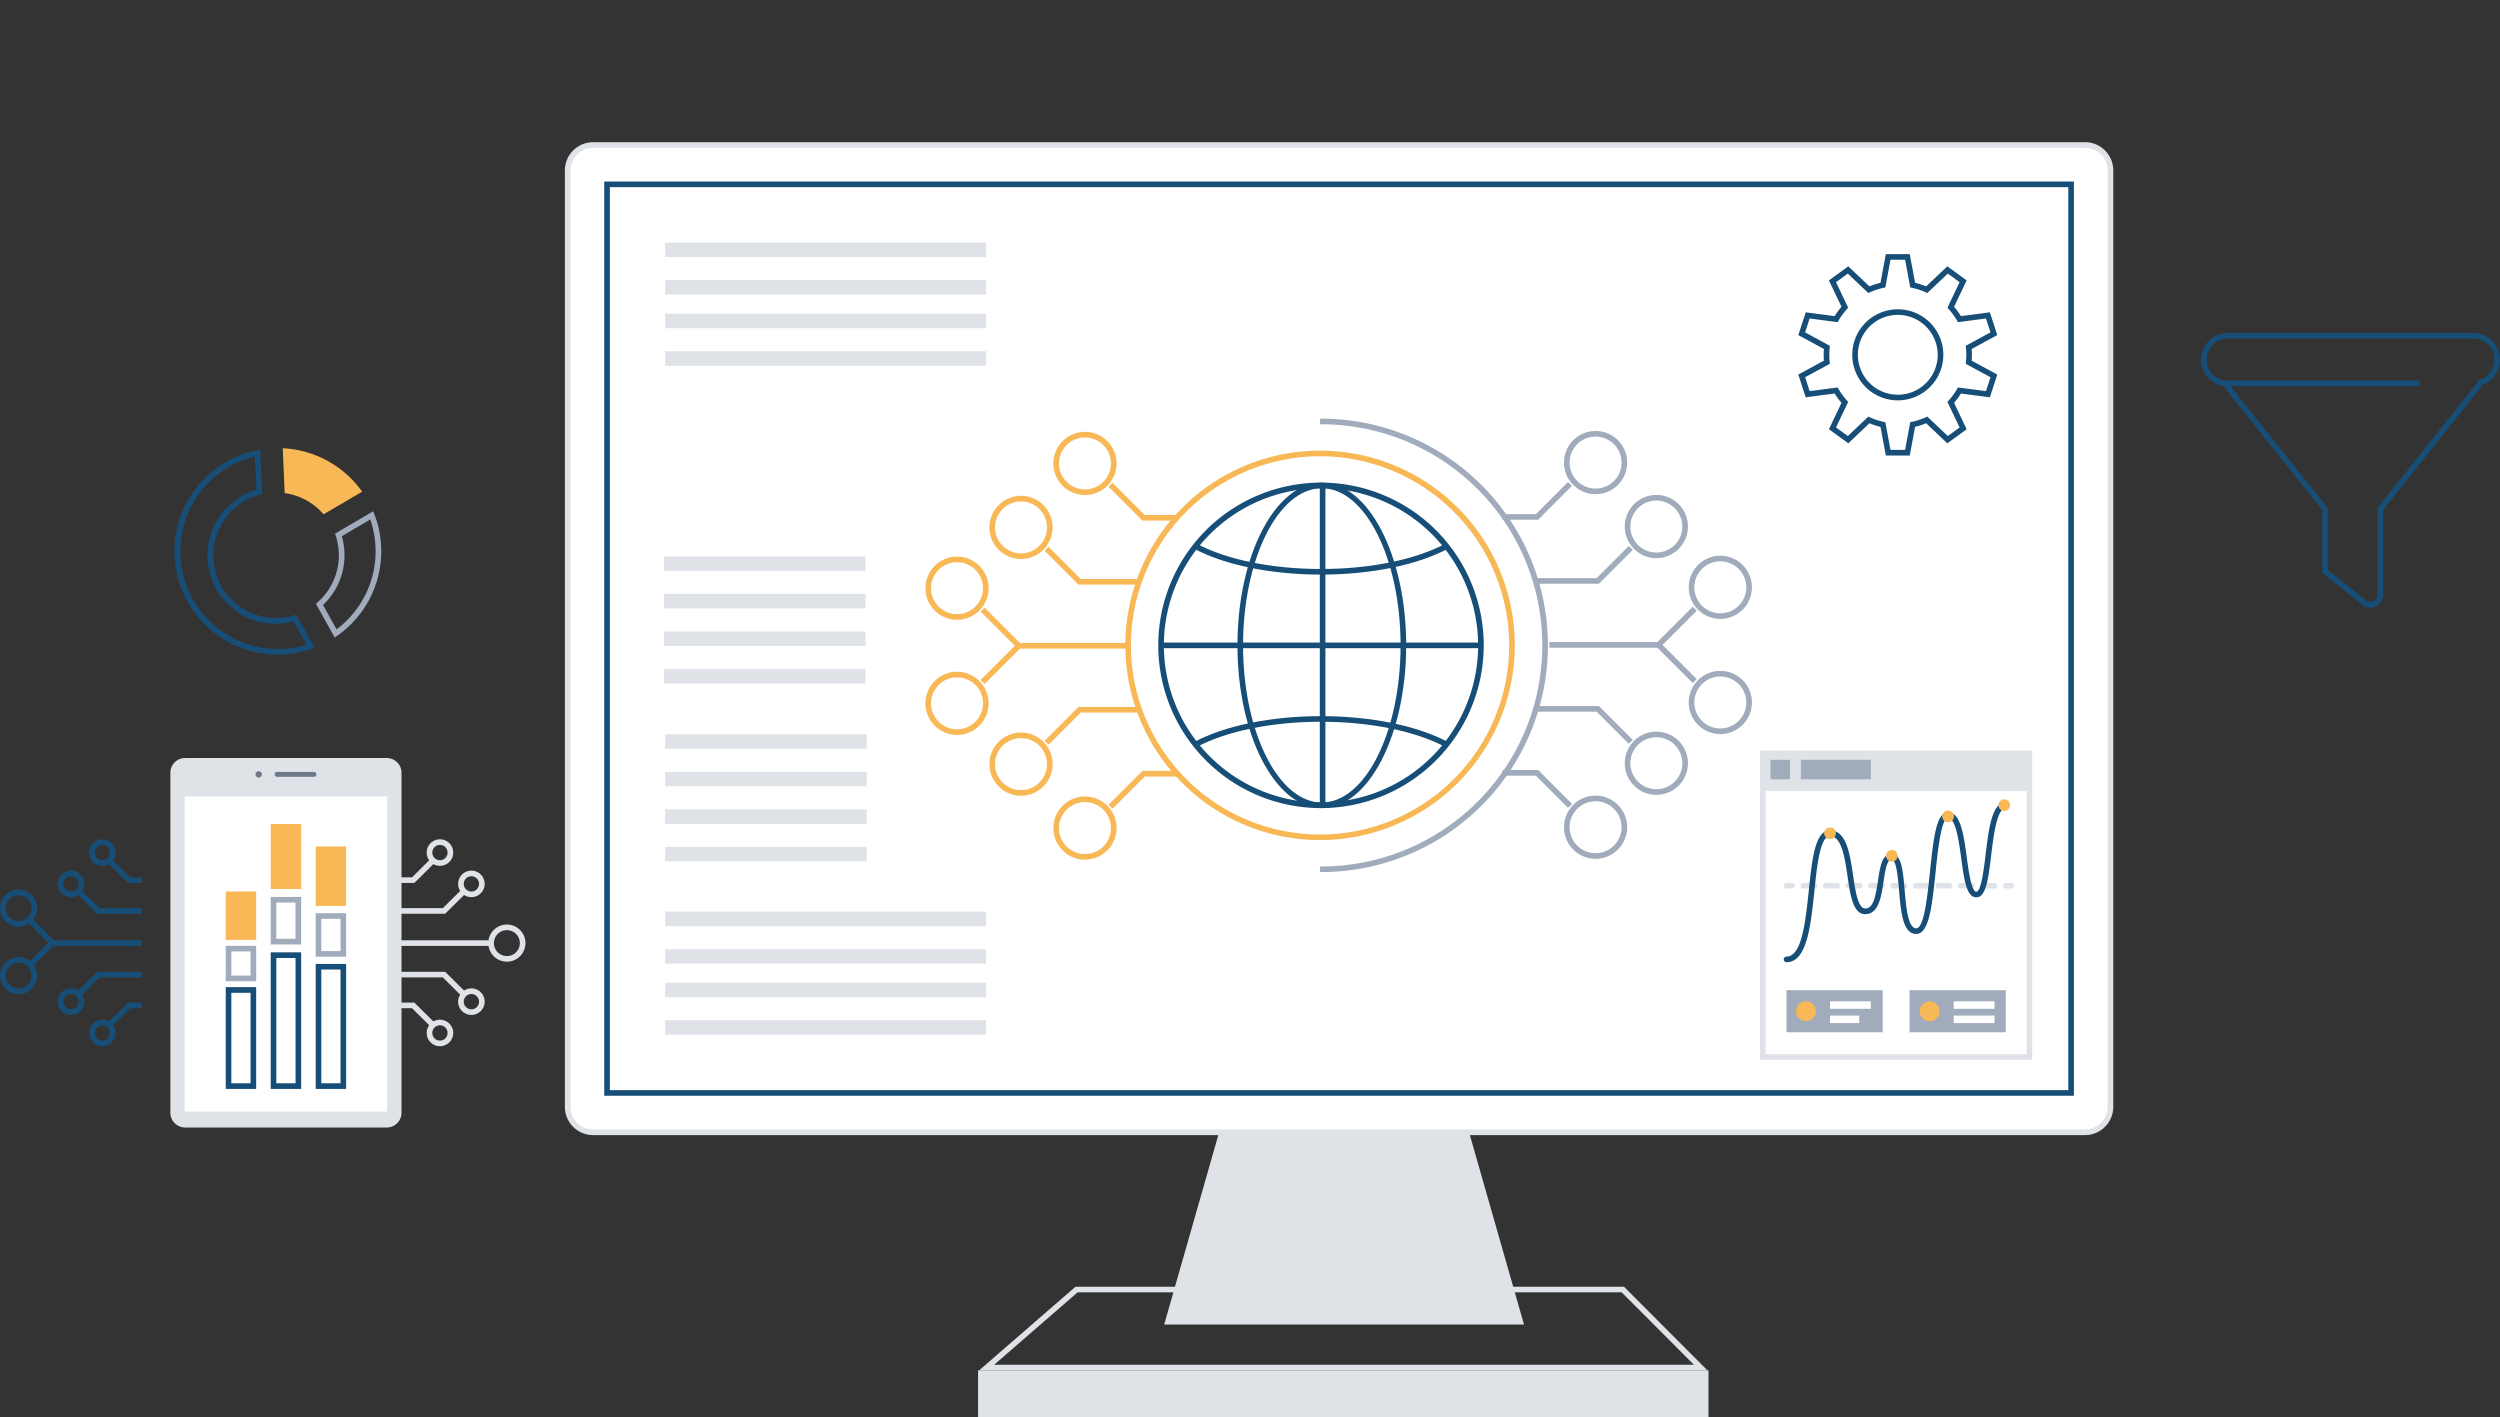 <svg id="Gruppe_76241" data-name="Gruppe 76241" xmlns="http://www.w3.org/2000/svg" xmlns:xlink="http://www.w3.org/1999/xlink" width="444.652" height="252.084" viewBox="0 0 444.652 252.084">
  <rect x="0" y="0" width="444.652" height="252.084" fill="#333333" stroke="none"/>
  <defs>
    <clipPath id="clip-path">
      <rect id="Rechteck_153903" data-name="Rechteck 153903" width="444.652" height="252.084" fill="none"/>
    </clipPath>
  </defs>
  <rect id="Rechteck_153862" data-name="Rechteck 153862" width="129.915" height="8.352" transform="translate(173.959 243.732)" fill="#dfe3e8"/>
  <path id="Pfad_10879" data-name="Pfad 10879" d="M288.433,229.859l12.842,12.873H176.827l14.833-12.873Zm.415-1H191.287l-17.138,14.873H303.685Z" fill="#dfe3e8"/>
  <path id="Pfad_10880" data-name="Pfad 10880" d="M271.061,235.584h-64l10-35h44Z" fill="#dfe3e8"/>
  <g id="Gruppe_76240" data-name="Gruppe 76240">
    <g id="Gruppe_76239" data-name="Gruppe 76239" clip-path="url(#clip-path)">
      <path id="Rechteck_153863" data-name="Rechteck 153863" d="M4.526,0H269.875A4.527,4.527,0,0,1,274.4,4.527V171.076a4.526,4.526,0,0,1-4.526,4.526H4.526A4.526,4.526,0,0,1,0,171.076V4.526A4.526,4.526,0,0,1,4.526,0Z" transform="translate(100.968 25.79)" fill="#fff"/>
      <path id="Pfad_10881" data-name="Pfad 10881" d="M370.843,201.892H105.493a5.031,5.031,0,0,1-5.025-5.027V30.316a5.031,5.031,0,0,1,5.025-5.027h265.35a5.032,5.032,0,0,1,5.026,5.027V196.865a5.032,5.032,0,0,1-5.026,5.027m-265.35-175.6a4.03,4.03,0,0,0-4.025,4.027V196.865a4.03,4.03,0,0,0,4.025,4.027h265.35a4.032,4.032,0,0,0,4.026-4.027V30.316a4.032,4.032,0,0,0-4.026-4.027Z" fill="#dfe3e8"/>
      <rect id="Rechteck_153864" data-name="Rechteck 153864" width="260.402" height="161.602" transform="translate(107.967 32.79)" fill="#fff"/>
      <path id="Pfad_10882" data-name="Pfad 10882" d="M368.869,194.892h-261.4V32.289h261.4Zm-260.4-1h259.4V33.289h-259.4Z" fill="#174e78"/>
      <rect id="Rechteck_153865" data-name="Rechteck 153865" width="248.402" height="149.602" transform="translate(113.967 38.79)" fill="#fff"/>
      <path id="Pfad_10883" data-name="Pfad 10883" d="M45.349,81.188l.258,5.931a12.158,12.158,0,0,0,6.605,23.4l2.294,4.133a17.106,17.106,0,0,1-5.071.774,17.361,17.361,0,0,1-4.086-34.236m.948-1.216a18.356,18.356,0,1,0,9.661,35.233l-3.263-5.878a11.157,11.157,0,1,1-6.054-21.445Z" fill="#174e78"/>
      <path id="Pfad_10884" data-name="Pfad 10884" d="M57.559,91.477l6.85-4.027a18.341,18.341,0,0,0-14.122-7.722l.347,7.979a11.115,11.115,0,0,1,6.925,3.77" fill="#f9b856"/>
      <path id="Pfad_10885" data-name="Pfad 10885" d="M65.858,92.393a17.343,17.343,0,0,1-6,19.54l-2.4-4.328a12.172,12.172,0,0,0,3.337-12.232Zm.51-1.46-6.78,3.986a11.17,11.17,0,0,1-3.4,12.468l3.336,6a18.342,18.342,0,0,0,6.847-22.458" fill="#a0abbc"/>
      <rect id="Rechteck_153866" data-name="Rechteck 153866" width="35.862" height="2.588" transform="translate(118.29 130.596)" fill="#dfe3e8"/>
      <rect id="Rechteck_153867" data-name="Rechteck 153867" width="35.862" height="2.588" transform="translate(118.29 137.27)" fill="#dfe3e8"/>
      <rect id="Rechteck_153868" data-name="Rechteck 153868" width="35.862" height="2.588" transform="translate(118.29 143.945)" fill="#dfe3e8"/>
      <rect id="Rechteck_153869" data-name="Rechteck 153869" width="35.862" height="2.588" transform="translate(118.29 150.62)" fill="#dfe3e8"/>
      <rect id="Rechteck_153870" data-name="Rechteck 153870" width="57.083" height="2.588" transform="translate(118.291 162.135)" fill="#dfe3e8"/>
      <rect id="Rechteck_153871" data-name="Rechteck 153871" width="57.083" height="2.588" transform="translate(118.291 168.81)" fill="#dfe3e8"/>
      <rect id="Rechteck_153872" data-name="Rechteck 153872" width="57.083" height="2.588" transform="translate(118.291 174.789)" fill="#dfe3e8"/>
      <rect id="Rechteck_153873" data-name="Rechteck 153873" width="57.083" height="2.588" transform="translate(118.291 181.464)" fill="#dfe3e8"/>
      <rect id="Rechteck_153874" data-name="Rechteck 153874" width="57.083" height="2.588" transform="translate(118.291 43.135)" fill="#dfe3e8"/>
      <rect id="Rechteck_153875" data-name="Rechteck 153875" width="57.083" height="2.588" transform="translate(118.291 49.81)" fill="#dfe3e8"/>
      <rect id="Rechteck_153876" data-name="Rechteck 153876" width="57.083" height="2.588" transform="translate(118.291 55.789)" fill="#dfe3e8"/>
      <rect id="Rechteck_153877" data-name="Rechteck 153877" width="57.083" height="2.588" transform="translate(118.291 62.464)" fill="#dfe3e8"/>
      <path id="Pfad_10886" data-name="Pfad 10886" d="M339.672,81.019h-4.259l-.945-5.095a13.216,13.216,0,0,1-1.967-.645l-3.765,3.569-3.443-2.5,2.236-4.695a13.247,13.247,0,0,1-1.213-1.662l-5.15.677-1.315-4.05,4.55-2.472c-.028-.35-.042-.7-.042-1.037s.014-.688.042-1.038l-4.55-2.472,1.315-4.05,5.149.677a13.441,13.441,0,0,1,1.214-1.663l-2.236-4.694,3.443-2.5,3.764,3.569a13.157,13.157,0,0,1,1.968-.646l.945-5.093h4.259l.945,5.094a13.07,13.07,0,0,1,1.967.646l3.765-3.57,3.443,2.5-2.236,4.695a13.437,13.437,0,0,1,1.213,1.662l5.15-.677,1.315,4.05-4.55,2.472c.028.35.042.7.042,1.038s-.014.687-.042,1.037l4.55,2.472-1.315,4.05-5.151-.677a13.436,13.436,0,0,1-1.212,1.662l2.236,4.695-3.443,2.5-3.765-3.57a13.219,13.219,0,0,1-1.967.646Zm-3.427-1h2.6l.915-4.93.326-.069a12.107,12.107,0,0,0,2.4-.788l.305-.136,3.643,3.455,2.1-1.526-2.164-4.542.223-.248a12.309,12.309,0,0,0,1.484-2.035l.168-.288,4.983.654.8-2.467-4.4-2.393.034-.332a12.02,12.02,0,0,0,0-2.535l-.034-.332,4.4-2.393-.8-2.467-4.984.654-.167-.288a12.273,12.273,0,0,0-1.484-2.035l-.223-.248,2.164-4.542-2.1-1.526-3.643,3.455-.306-.136a12.039,12.039,0,0,0-2.4-.788l-.326-.069-.915-4.929h-2.6l-.915,4.928-.326.069a12.091,12.091,0,0,0-2.4.788l-.306.136-3.642-3.454-2.1,1.526,2.164,4.541-.223.248a12.327,12.327,0,0,0-1.485,2.036l-.168.288-4.982-.654-.8,2.467,4.4,2.393-.034.332a12.025,12.025,0,0,0,0,2.535l.034.332-4.4,2.393.8,2.467,4.984-.654.167.288a12.174,12.174,0,0,0,1.483,2.034l.224.248-2.164,4.543,2.1,1.526L332.3,74.1l.3.135a12.046,12.046,0,0,0,2.4.788l.326.069Zm1.3-8.809a8.1,8.1,0,1,1,8.1-8.1,8.112,8.112,0,0,1-8.1,8.1m0-15.207a7.1,7.1,0,1,0,7.1,7.1,7.112,7.112,0,0,0-7.1-7.1" fill="#174e78">
        <animateTransform
          attributeName="transform"
          type="rotate"
          from="360 337.542 63.109"
          to="0 337.542 63.109"
          dur="10s"
          repeatCount="indefinite" />
      </path>
      <path id="Pfad_10887" data-name="Pfad 10887" d="M235.1,143.731c-8.274,0-15.007-12.985-15.007-28.946S226.825,85.84,235.1,85.84s15.007,12.984,15.007,28.945-6.733,28.946-15.007,28.946m0-56.891c-7.724,0-14.007,12.536-14.007,27.945s6.283,27.946,14.007,27.946,14.007-12.537,14.007-27.946S242.823,86.84,235.1,86.84" fill="#174e78"/>
      <path id="Pfad_10888" data-name="Pfad 10888" d="M234.956,143.731A28.946,28.946,0,1,1,263.9,114.785a28.978,28.978,0,0,1-28.945,28.946m0-56.891A27.946,27.946,0,1,0,262.9,114.785,27.977,27.977,0,0,0,234.956,86.84" fill="#174e78"/>
      <path id="Pfad_10889" data-name="Pfad 10889" d="M234.956,102.2c-8.831,0-17.054-1.677-22.56-4.6l.469-.882c5.366,2.849,13.418,4.483,22.091,4.483s16.725-1.634,22.091-4.483l.469.882c-5.506,2.924-13.729,4.6-22.56,4.6" fill="#174e78"/>
      <path id="Pfad_10890" data-name="Pfad 10890" d="M212.865,132.855l-.469-.883c5.506-2.925,13.729-4.6,22.56-4.6s17.055,1.676,22.559,4.6l-.468.883c-5.366-2.85-13.417-4.484-22.091-4.484s-16.725,1.634-22.091,4.484" fill="#174e78"/>
      <rect id="Rechteck_153878" data-name="Rechteck 153878" width="56.891" height="1" transform="translate(206.795 114.285)" fill="#174e78"/>
      <rect id="Rechteck_153879" data-name="Rechteck 153879" width="1" height="56.891" transform="translate(234.74 86.34)" fill="#174e78"/>
      <path id="Pfad_10891" data-name="Pfad 10891" d="M234.789,155.11v-1a39.324,39.324,0,1,0,0-78.647v-1a40.324,40.324,0,1,1,0,80.647" fill="#a0abbc"/>
      <path id="Pfad_10892" data-name="Pfad 10892" d="M234.789,149.421a34.635,34.635,0,1,1,34.635-34.635,34.674,34.674,0,0,1-34.635,34.635m0-68.269a33.635,33.635,0,1,0,33.635,33.634,33.672,33.672,0,0,0-33.635-33.634" fill="#f9b856"/>
      <path id="Pfad_10893" data-name="Pfad 10893" d="M175.123,121.647l-.707-.707,6.083-6.083-6.083-6.083.707-.707,6.79,6.79Z" fill="#f9b856"/>
      <rect id="Rechteck_153880" data-name="Rechteck 153880" width="19.408" height="1" transform="translate(181.206 114.357)" fill="#f9b856"/>
      <path id="Pfad_10894" data-name="Pfad 10894" d="M170.219,110.236a5.62,5.62,0,1,1,5.62-5.62,5.626,5.626,0,0,1-5.62,5.62m0-10.24a4.62,4.62,0,1,0,4.62,4.62,4.625,4.625,0,0,0-4.62-4.62" fill="#f9b856"/>
      <path id="Pfad_10895" data-name="Pfad 10895" d="M170.219,130.717a5.62,5.62,0,1,1,5.62-5.62,5.626,5.626,0,0,1-5.62,5.62m0-10.24a4.62,4.62,0,1,0,4.62,4.62,4.625,4.625,0,0,0-4.62-4.62" fill="#f9b856"/>
      <path id="Pfad_10896" data-name="Pfad 10896" d="M181.6,141.526a5.62,5.62,0,1,1,5.62-5.62,5.626,5.626,0,0,1-5.62,5.62m0-10.24a4.62,4.62,0,1,0,4.62,4.62,4.625,4.625,0,0,0-4.62-4.62" fill="#f9b856"/>
      <path id="Pfad_10897" data-name="Pfad 10897" d="M186.5,132.456l-.707-.707,6.014-6.015h10.9v1H192.223Z" fill="#f9b856"/>
      <path id="Pfad_10898" data-name="Pfad 10898" d="M192.975,152.9a5.62,5.62,0,1,1,5.62-5.62,5.626,5.626,0,0,1-5.62,5.62m0-10.24a4.62,4.62,0,1,0,4.62,4.62,4.625,4.625,0,0,0-4.62-4.62" fill="#f9b856"/>
      <path id="Pfad_10899" data-name="Pfad 10899" d="M197.88,143.834l-.707-.707,6.014-6.014h6.352v1H203.6Z" fill="#f9b856"/>
      <path id="Pfad_10900" data-name="Pfad 10900" d="M181.6,99.427a5.62,5.62,0,1,1,5.62-5.62,5.626,5.626,0,0,1-5.62,5.62m0-10.24a4.62,4.62,0,1,0,4.62,4.62,4.625,4.625,0,0,0-4.62-4.62" fill="#f9b856"/>
      <path id="Pfad_10901" data-name="Pfad 10901" d="M202.712,103.979h-10.9l-6.014-6.014.707-.707,5.721,5.721h10.489Z" fill="#f9b856"/>
      <path id="Pfad_10902" data-name="Pfad 10902" d="M192.975,88.049a5.62,5.62,0,1,1,5.62-5.62,5.626,5.626,0,0,1-5.62,5.62m0-10.24a4.62,4.62,0,1,0,4.62,4.62,4.625,4.625,0,0,0-4.62-4.62" fill="#f9b856"/>
      <path id="Pfad_10903" data-name="Pfad 10903" d="M209.539,92.6h-6.353l-6.013-6.015.707-.707L203.6,91.6h5.938Z" fill="#f9b856"/>
      <path id="Pfad_10904" data-name="Pfad 10904" d="M301.073,121.492l-6.79-6.789,6.79-6.79.707.707L295.7,114.7l6.083,6.082Z" fill="#a0abbc"/>
      <rect id="Rechteck_153881" data-name="Rechteck 153881" width="19.407" height="1" transform="translate(275.583 114.202)" fill="#a0abbc"/>
      <path id="Pfad_10905" data-name="Pfad 10905" d="M305.978,110.082a5.62,5.62,0,1,1,5.62-5.621,5.626,5.626,0,0,1-5.62,5.621m0-10.241a4.62,4.62,0,1,0,4.62,4.62,4.625,4.625,0,0,0-4.62-4.62" fill="#a0abbc"/>
      <path id="Pfad_10906" data-name="Pfad 10906" d="M305.978,130.563a5.62,5.62,0,1,1,5.62-5.62,5.626,5.626,0,0,1-5.62,5.62m0-10.24a4.62,4.62,0,1,0,4.62,4.62,4.625,4.625,0,0,0-4.62-4.62" fill="#a0abbc"/>
      <path id="Pfad_10907" data-name="Pfad 10907" d="M294.6,141.371a5.62,5.62,0,1,1,5.62-5.62,5.626,5.626,0,0,1-5.62,5.62m0-10.24a4.62,4.62,0,1,0,4.62,4.62,4.625,4.625,0,0,0-4.62-4.62" fill="#a0abbc"/>
      <path id="Pfad_10908" data-name="Pfad 10908" d="M289.7,132.3l-5.721-5.721h-10.49v-1h10.9l6.014,6.014Z" fill="#a0abbc"/>
      <path id="Pfad_10909" data-name="Pfad 10909" d="M283.791,152.75a5.62,5.62,0,1,1,5.62-5.621,5.626,5.626,0,0,1-5.62,5.621m0-10.241a4.62,4.62,0,1,0,4.62,4.62,4.625,4.625,0,0,0-4.62-4.62" fill="#a0abbc"/>
      <path id="Pfad_10910" data-name="Pfad 10910" d="M278.886,143.679l-5.721-5.721h-5.938v-1h6.352l6.014,6.014Z" fill="#a0abbc"/>
      <path id="Pfad_10911" data-name="Pfad 10911" d="M294.6,99.273a5.62,5.62,0,1,1,5.62-5.62,5.626,5.626,0,0,1-5.62,5.62m0-10.24a4.62,4.62,0,1,0,4.62,4.62,4.625,4.625,0,0,0-4.62-4.62" fill="#a0abbc"/>
      <path id="Pfad_10912" data-name="Pfad 10912" d="M284.389,103.824h-10.9v-1h10.49L289.7,97.1l.707.707Z" fill="#a0abbc"/>
      <path id="Pfad_10913" data-name="Pfad 10913" d="M283.791,87.895a5.62,5.62,0,1,1,5.62-5.62,5.626,5.626,0,0,1-5.62,5.62m0-10.24a4.62,4.62,0,1,0,4.62,4.62,4.625,4.625,0,0,0-4.62-4.62" fill="#a0abbc"/>
      <path id="Pfad_10914" data-name="Pfad 10914" d="M273.579,92.446h-6.353v-1h5.939l5.721-5.721.707.707Z" fill="#a0abbc"/>
      <rect id="Rechteck_153882" data-name="Rechteck 153882" width="35.862" height="2.588" transform="translate(118.078 98.957)" fill="#dfe3e8"/>
      <rect id="Rechteck_153883" data-name="Rechteck 153883" width="35.862" height="2.588" transform="translate(118.078 105.632)" fill="#dfe3e8"/>
      <rect id="Rechteck_153884" data-name="Rechteck 153884" width="35.862" height="2.588" transform="translate(118.078 112.306)" fill="#dfe3e8"/>
      <rect id="Rechteck_153885" data-name="Rechteck 153885" width="35.862" height="2.588" transform="translate(118.078 118.981)" fill="#dfe3e8"/>
      <path id="Pfad_10915" data-name="Pfad 10915" d="M68.786,200.542H32.928a2.623,2.623,0,0,1-2.623-2.623V137.445a2.623,2.623,0,0,1,2.623-2.623H68.786a2.623,2.623,0,0,1,2.623,2.623v60.474a2.623,2.623,0,0,1-2.623,2.623" fill="#dfe3e8"/>
      <path id="Pfad_10916" data-name="Pfad 10916" d="M46.577,137.732a.562.562,0,1,1-.562-.561.561.561,0,0,1,.562.561" fill="#6e7888"/>
      <path id="Pfad_10917" data-name="Pfad 10917" d="M55.872,138.161H49.244a.388.388,0,0,1-.388-.388v-.085a.388.388,0,0,1,.388-.388h6.628a.388.388,0,0,1,.388.388v.085a.388.388,0,0,1-.388.388" fill="#6e7888"/>
      <rect id="Rechteck_153886" data-name="Rechteck 153886" width="36" height="56.041" transform="translate(32.857 141.662)" fill="#fff"/>
      <path id="Pfad_10918" data-name="Pfad 10918" d="M44.565,192.675H41.149v-16.1h3.416Zm1-17.1H40.149v18.1h5.416Z" fill="#174e78"/>
      <path id="Pfad_10919" data-name="Pfad 10919" d="M44.565,173.522H41.149v-4.3h3.416Zm1-5.3H40.149v6.3h5.416Z" fill="#a0abbc"/>
      <rect id="Rechteck_153887" data-name="Rechteck 153887" width="5.416" height="8.619" transform="translate(40.149 158.553)" fill="#f9b856"/>
      <path id="Pfad_10920" data-name="Pfad 10920" d="M52.565,192.675H49.149V170.386h3.416Zm1-23.289H48.149v24.289h5.416Z" fill="#174e78"/>
      <path id="Pfad_10921" data-name="Pfad 10921" d="M52.565,166.978H49.149v-6.452h3.416Zm1-7.452H48.149v8.452h5.416Z" fill="#a0abbc"/>
      <rect id="Rechteck_153888" data-name="Rechteck 153888" width="5.416" height="11.564" transform="translate(48.149 146.553)" fill="#f9b856"/>
      <path id="Pfad_10922" data-name="Pfad 10922" d="M60.565,192.675H57.149V172.448h3.416Zm1-21.227H56.149v22.227h5.416Z" fill="#174e78"/>
      <path id="Pfad_10923" data-name="Pfad 10923" d="M60.565,169.159H57.149v-5.734h3.416Zm1-6.735H56.149v7.734h5.416Z" fill="#a0abbc"/>
      <rect id="Rechteck_153889" data-name="Rechteck 153889" width="5.416" height="10.583" transform="translate(56.149 150.552)" fill="#f9b856"/>
      <path id="Pfad_10924" data-name="Pfad 10924" d="M78.252,154a2.36,2.36,0,1,1,2.358-2.36A2.362,2.362,0,0,1,78.252,154m0-3.719a1.36,1.36,0,1,0,1.358,1.359,1.36,1.36,0,0,0-1.358-1.359" fill="#dfe3e8"/>
      <path id="Pfad_10925" data-name="Pfad 10925" d="M73.7,157.043H71.217v-1h2.066l3.417-3.39.705.709Z" fill="#dfe3e8"/>
      <path id="Pfad_10926" data-name="Pfad 10926" d="M90.155,171.047a3.305,3.305,0,1,1,3.305-3.3,3.309,3.309,0,0,1-3.305,3.3m0-5.61a2.305,2.305,0,1,0,2.305,2.306,2.309,2.309,0,0,0-2.305-2.306" fill="#dfe3e8"/>
      <path id="Pfad_10927" data-name="Pfad 10927" d="M79.174,162.523H71.218v-1h7.544l3.417-3.391.705.709Z" fill="#dfe3e8"/>
      <rect id="Rechteck_153890" data-name="Rechteck 153890" width="15.969" height="1" transform="translate(71.218 167.242)" fill="#dfe3e8"/>
      <path id="Pfad_10928" data-name="Pfad 10928" d="M83.844,159.568a2.359,2.359,0,1,1,2.359-2.36,2.362,2.362,0,0,1-2.359,2.36m0-3.719a1.359,1.359,0,1,0,1.359,1.359,1.36,1.36,0,0,0-1.359-1.359" fill="#dfe3e8"/>
      <path id="Pfad_10929" data-name="Pfad 10929" d="M78.252,186.082a2.359,2.359,0,1,1,2.358-2.36,2.362,2.362,0,0,1-2.358,2.36m0-3.719a1.359,1.359,0,1,0,1.358,1.359,1.36,1.36,0,0,0-1.358-1.359" fill="#dfe3e8"/>
      <path id="Pfad_10930" data-name="Pfad 10930" d="M76.7,182.711l-3.417-3.39H71.218v-1H73.7L77.405,182Z" fill="#dfe3e8"/>
      <path id="Pfad_10931" data-name="Pfad 10931" d="M82.179,177.233l-3.417-3.391H71.218v-1h7.956l3.71,3.682Z" fill="#dfe3e8"/>
      <path id="Pfad_10932" data-name="Pfad 10932" d="M83.844,180.516a2.36,2.36,0,1,1,2.359-2.36,2.362,2.362,0,0,1-2.359,2.36m0-3.719a1.36,1.36,0,1,0,1.359,1.359,1.36,1.36,0,0,0-1.359-1.359" fill="#dfe3e8"/>
      <path id="Pfad_10933" data-name="Pfad 10933" d="M3.305,176.829a3.305,3.305,0,1,1,3.306-3.3,3.309,3.309,0,0,1-3.306,3.3m0-5.61a2.305,2.305,0,1,0,2.306,2.305,2.308,2.308,0,0,0-2.306-2.305" fill="#174e78"/>
      <path id="Pfad_10934" data-name="Pfad 10934" d="M3.305,164.829a3.305,3.305,0,1,1,3.306-3.3,3.309,3.309,0,0,1-3.306,3.3m0-5.61a2.305,2.305,0,1,0,2.306,2.305,2.308,2.308,0,0,0-2.306-2.305" fill="#174e78"/>
      <path id="Pfad_10935" data-name="Pfad 10935" d="M18.208,154a2.36,2.36,0,1,1,2.359-2.36A2.362,2.362,0,0,1,18.208,154m0-3.719a1.36,1.36,0,1,0,1.359,1.359,1.36,1.36,0,0,0-1.359-1.359" fill="#174e78"/>
      <path id="Pfad_10936" data-name="Pfad 10936" d="M25.242,157.043H22.764l-3.709-3.681.7-.709,3.417,3.39h2.065Z" fill="#174e78"/>
      <path id="Pfad_10937" data-name="Pfad 10937" d="M25.242,162.523H17.286l-3.71-3.682.7-.709,3.417,3.391h7.544Z" fill="#174e78"/>
      <rect id="Rechteck_153891" data-name="Rechteck 153891" width="15.969" height="1" transform="translate(9.273 167.242)" fill="#174e78"/>
      <path id="Pfad_10938" data-name="Pfad 10938" d="M12.616,159.568a2.359,2.359,0,1,1,2.359-2.36,2.362,2.362,0,0,1-2.359,2.36m0-3.719a1.359,1.359,0,1,0,1.359,1.359,1.36,1.36,0,0,0-1.359-1.359" fill="#174e78"/>
      <path id="Pfad_10939" data-name="Pfad 10939" d="M18.208,186.082a2.359,2.359,0,1,1,2.359-2.36,2.362,2.362,0,0,1-2.359,2.36m0-3.719a1.359,1.359,0,1,0,1.359,1.359,1.36,1.36,0,0,0-1.359-1.359" fill="#174e78"/>
      <path id="Pfad_10940" data-name="Pfad 10940" d="M19.76,182.711,19.055,182l3.71-3.681h2.477v1H23.177Z" fill="#174e78"/>
      <path id="Pfad_10941" data-name="Pfad 10941" d="M14.281,177.233l-.705-.709,3.71-3.682h7.956v1H17.7Z" fill="#174e78"/>
      <path id="Pfad_10942" data-name="Pfad 10942" d="M12.616,180.516a2.36,2.36,0,1,1,2.359-2.36,2.362,2.362,0,0,1-2.359,2.36m0-3.719a1.36,1.36,0,1,0,1.359,1.359,1.36,1.36,0,0,0-1.359-1.359" fill="#174e78"/>
      <path id="Pfad_10943" data-name="Pfad 10943" d="M5.412,172.279l-.707-.707,3.89-3.89-3.89-3.888.707-.707,4.6,4.6Z" fill="#174e78"/>
      <path id="Pfad_10944" data-name="Pfad 10944" d="M421.563,108.054a2.3,2.3,0,0,1-1.434-.507l-7.1-5.682V90.678L395.419,68.651a4.757,4.757,0,0,1,.833-9.44h43.641a4.756,4.756,0,0,1,1.734,9.186L423.869,90.672v15.077a2.313,2.313,0,0,1-2.306,2.305m-7.536-6.669,6.727,5.381a1.3,1.3,0,0,0,2.115-1.017V90.322l18.15-22.768.134-.048a3.756,3.756,0,0,0-1.26-7.295H396.252a3.756,3.756,0,0,0-.5,7.48l.2.027.126.156,17.948,22.454Z" fill="#174e78"/>
      <rect id="Rechteck_153892" data-name="Rechteck 153892" width="34.633" height="1" transform="translate(395.688 67.687)" fill="#174e78"/>
      <path id="Pfad_10945" data-name="Pfad 10945" d="M380,24.4h2.223v8.5h.913v-9.35H380Z" fill="#f9b856" opacity="0">
        <animate xmlns="http://www.w3.org/2000/svg" attributeName="opacity" values="0;1;0" dur="1.8s" begin="0.8s" repeatCount="indefinite"/>
      </path>
      <path id="Pfad_10946" data-name="Pfad 10946" d="M390.8,24.079a3.442,3.442,0,0,0-3.848,0,3.811,3.811,0,0,0-1.3,1.658,7,7,0,0,0,0,4.987,3.8,3.8,0,0,0,1.3,1.658,3.437,3.437,0,0,0,3.848,0,3.812,3.812,0,0,0,1.3-1.658,7.017,7.017,0,0,0,0-4.987,3.814,3.814,0,0,0-1.3-1.658m-1.924,8.031a2.4,2.4,0,0,1-1.441-.451,2.94,2.94,0,0,1-.978-1.323,6.416,6.416,0,0,1,0-4.209,2.937,2.937,0,0,1,.978-1.324,2.526,2.526,0,0,1,2.881,0,2.926,2.926,0,0,1,.978,1.324,6.415,6.415,0,0,1,0,4.209,2.928,2.928,0,0,1-.978,1.323,2.4,2.4,0,0,1-1.44.451" fill="#f9b856" opacity="0">
        <animate xmlns="http://www.w3.org/2000/svg" attributeName="opacity" values="0;1;0" dur="1.6s" begin="0.6s" repeatCount="indefinite"/>
      </path>
      <path id="Pfad_10947" data-name="Pfad 10947" d="M399.353,24.079a3.442,3.442,0,0,0-3.848,0,3.811,3.811,0,0,0-1.3,1.658,7,7,0,0,0,0,4.987,3.8,3.8,0,0,0,1.3,1.658,3.437,3.437,0,0,0,3.848,0,3.812,3.812,0,0,0,1.3-1.658,7.017,7.017,0,0,0,0-4.987,3.813,3.813,0,0,0-1.3-1.658m-1.924,8.031a2.4,2.4,0,0,1-1.441-.451,2.939,2.939,0,0,1-.978-1.323,6.415,6.415,0,0,1,0-4.209,2.937,2.937,0,0,1,.978-1.324,2.526,2.526,0,0,1,2.881,0,2.926,2.926,0,0,1,.978,1.324,6.415,6.415,0,0,1,0,4.209,2.928,2.928,0,0,1-.978,1.323,2.4,2.4,0,0,1-1.44.451" fill="#f9b856" opacity="0">
        <animate xmlns="http://www.w3.org/2000/svg" attributeName="opacity" values="0;1;0" dur="1.7s" begin="0.7s" repeatCount="indefinite"/>
      </path>
      <path id="Pfad_10948" data-name="Pfad 10948" d="M401.685,24.4h2.223v8.5h.913v-9.35h-3.136Z" fill="#f9b856" opacity="0">
        <animate xmlns="http://www.w3.org/2000/svg" attributeName="opacity" values="0;1;0" dur="1.8s" begin="0.8s" repeatCount="indefinite"/>
      </path>
      <path id="Pfad_10949" data-name="Pfad 10949" d="M412.483,24.079a3.442,3.442,0,0,0-3.848,0,3.811,3.811,0,0,0-1.305,1.658,7,7,0,0,0,0,4.987,3.8,3.8,0,0,0,1.305,1.658,3.437,3.437,0,0,0,3.848,0,3.812,3.812,0,0,0,1.3-1.658,7.017,7.017,0,0,0,0-4.987,3.814,3.814,0,0,0-1.3-1.658m-1.924,8.031a2.4,2.4,0,0,1-1.441-.451,2.939,2.939,0,0,1-.978-1.323,6.415,6.415,0,0,1,0-4.209,2.937,2.937,0,0,1,.978-1.324,2.526,2.526,0,0,1,2.881,0,2.926,2.926,0,0,1,.978,1.324,6.415,6.415,0,0,1,0,4.209A2.928,2.928,0,0,1,412,31.659a2.4,2.4,0,0,1-1.44.451" fill="#f9b856" opacity="0">
        <animate xmlns="http://www.w3.org/2000/svg" attributeName="opacity" values="0;1;0" dur="1.9s" begin="0.9s" repeatCount="indefinite"/>
      </path>
      <path id="Pfad_10950" data-name="Pfad 10950" d="M414.815,24.4h2.223v8.5h.913v-9.35h-3.136Z" fill="#f9b856" opacity="0">
        <animate xmlns="http://www.w3.org/2000/svg" attributeName="opacity" values="0;1;0" dur="2.0s" begin="0.0s" repeatCount="indefinite"/>
      </path>
      <path id="Pfad_10951" data-name="Pfad 10951" d="M412.21,42.079a3.442,3.442,0,0,0-3.848,0,3.811,3.811,0,0,0-1.3,1.658,7,7,0,0,0,0,4.987,3.8,3.8,0,0,0,1.3,1.658,3.437,3.437,0,0,0,3.848,0,3.812,3.812,0,0,0,1.305-1.658,7.017,7.017,0,0,0,0-4.987,3.814,3.814,0,0,0-1.305-1.658m-1.924,8.031a2.4,2.4,0,0,1-1.441-.451,2.939,2.939,0,0,1-.978-1.323,6.415,6.415,0,0,1,0-4.209,2.937,2.937,0,0,1,.978-1.324,2.526,2.526,0,0,1,2.881,0,2.926,2.926,0,0,1,.978,1.324,6.416,6.416,0,0,1,0,4.209,2.929,2.929,0,0,1-.978,1.323,2.4,2.4,0,0,1-1.44.451" fill="#f9b856" opacity="0">
        <animate xmlns="http://www.w3.org/2000/svg" attributeName="opacity" values="0;1;0" dur="1.1s" begin="0.1s" repeatCount="indefinite"/>
      </path>
      <path id="Pfad_10952" data-name="Pfad 10952" d="M414.542,42.4h2.223v8.5h.913v-9.35h-3.136Z" fill="#f9b856" opacity="0">
        <animate xmlns="http://www.w3.org/2000/svg" attributeName="opacity" values="0;1;0" dur="2.2s" begin="0.2s" repeatCount="indefinite"/>
      </path>
      <path id="Pfad_10953" data-name="Pfad 10953" d="M425.34,42.079a3.442,3.442,0,0,0-3.848,0,3.811,3.811,0,0,0-1.3,1.658,7,7,0,0,0,0,4.987,3.8,3.8,0,0,0,1.3,1.658,3.437,3.437,0,0,0,3.848,0,3.812,3.812,0,0,0,1.3-1.658,7.017,7.017,0,0,0,0-4.987,3.814,3.814,0,0,0-1.3-1.658m-1.924,8.031a2.4,2.4,0,0,1-1.441-.451A2.939,2.939,0,0,1,421,48.336a6.415,6.415,0,0,1,0-4.209,2.937,2.937,0,0,1,.978-1.324,2.526,2.526,0,0,1,2.881,0,2.926,2.926,0,0,1,.978,1.324,6.416,6.416,0,0,1,0,4.209,2.929,2.929,0,0,1-.978,1.323,2.4,2.4,0,0,1-1.44.451" fill="#f9b856" opacity="0">
        <animate xmlns="http://www.w3.org/2000/svg" attributeName="opacity" values="0;1;0" dur="1.3s" begin="0.3s" repeatCount="indefinite"/>
      </path>
      <path id="Pfad_10954" data-name="Pfad 10954" d="M427.672,42.4h2.223v8.5h.913v-9.35h-3.136Z" fill="#f9b856" opacity="0">
        <animate xmlns="http://www.w3.org/2000/svg" attributeName="opacity" values="0;1;0" dur="2.4s" begin="0.4s" repeatCount="indefinite"/>
      </path>
      <path id="Pfad_10955" data-name="Pfad 10955" d="M402.689,9.415h.913V.065h-3.136V.913h2.223Z" fill="#f9b856" opacity="0">
        <animate xmlns="http://www.w3.org/2000/svg" attributeName="opacity" values="0;1;0" dur="1.5s" begin="0.5s" repeatCount="indefinite"/>
      </path>
      <path id="Pfad_10956" data-name="Pfad 10956" d="M407.416,8.892a3.437,3.437,0,0,0,3.848,0,3.812,3.812,0,0,0,1.3-1.658,6.306,6.306,0,0,0,.458-2.493,6.314,6.314,0,0,0-.458-2.494,3.814,3.814,0,0,0-1.3-1.658,3.442,3.442,0,0,0-3.848,0,3.811,3.811,0,0,0-1.3,1.658,6.3,6.3,0,0,0-.459,2.494,6.288,6.288,0,0,0,.459,2.493,3.8,3.8,0,0,0,1.3,1.658M409.34.862a2.4,2.4,0,0,1,1.44.451,2.928,2.928,0,0,1,.978,1.323,5.637,5.637,0,0,1,.355,2.105,5.635,5.635,0,0,1-.355,2.1,2.926,2.926,0,0,1-.978,1.324,2.526,2.526,0,0,1-2.881,0,2.937,2.937,0,0,1-.978-1.324,5.635,5.635,0,0,1-.355-2.1,5.637,5.637,0,0,1,.355-2.105,2.94,2.94,0,0,1,.978-1.323A2.4,2.4,0,0,1,409.34.862" fill="#f9b856" opacity="0">
        <animate xmlns="http://www.w3.org/2000/svg" attributeName="opacity" values="0;1;0" dur="1.6s" begin="0.6s" repeatCount="indefinite"/>
      </path>
      <path id="Pfad_10957" data-name="Pfad 10957" d="M415.97,8.892a3.437,3.437,0,0,0,3.848,0,3.812,3.812,0,0,0,1.3-1.658,6.306,6.306,0,0,0,.458-2.493,6.314,6.314,0,0,0-.458-2.494,3.813,3.813,0,0,0-1.3-1.658,3.442,3.442,0,0,0-3.848,0,3.811,3.811,0,0,0-1.3,1.658,6.3,6.3,0,0,0-.459,2.494,6.288,6.288,0,0,0,.459,2.493,3.8,3.8,0,0,0,1.3,1.658m1.924-8.03a2.4,2.4,0,0,1,1.44.451,2.929,2.929,0,0,1,.978,1.323,5.637,5.637,0,0,1,.355,2.105,5.635,5.635,0,0,1-.355,2.1,2.926,2.926,0,0,1-.978,1.324,2.526,2.526,0,0,1-2.881,0,2.937,2.937,0,0,1-.978-1.324,5.635,5.635,0,0,1-.355-2.1,5.637,5.637,0,0,1,.355-2.105,2.939,2.939,0,0,1,.978-1.323,2.4,2.4,0,0,1,1.441-.451" fill="#f9b856" opacity="0">
        <animate xmlns="http://www.w3.org/2000/svg" attributeName="opacity" values="0;1;0" dur="1.7s" begin="0.7s" repeatCount="indefinite"/>
      </path>
      <path id="Pfad_10958" data-name="Pfad 10958" d="M424.372,9.415h.913V.065h-3.136V.913h2.223Z" fill="#f9b856" opacity="0">
        <animate xmlns="http://www.w3.org/2000/svg" attributeName="opacity" values="0;1;0" dur="1.8s" begin="0.8s" repeatCount="indefinite"/>
      </path>
      <path id="Pfad_10959" data-name="Pfad 10959" d="M434.6,20.588a3.442,3.442,0,0,0-3.848,0,3.811,3.811,0,0,0-1.3,1.658,6.3,6.3,0,0,0-.459,2.494,6.288,6.288,0,0,0,.459,2.493,3.8,3.8,0,0,0,1.3,1.658,3.437,3.437,0,0,0,3.848,0,3.812,3.812,0,0,0,1.3-1.658,6.306,6.306,0,0,0,.458-2.493,6.314,6.314,0,0,0-.458-2.494,3.813,3.813,0,0,0-1.3-1.658m-1.924,8.031a2.4,2.4,0,0,1-1.441-.451,2.939,2.939,0,0,1-.978-1.323,5.636,5.636,0,0,1-.355-2.1,5.634,5.634,0,0,1,.355-2.1,2.937,2.937,0,0,1,.978-1.324,2.526,2.526,0,0,1,2.881,0,2.926,2.926,0,0,1,.978,1.324,5.634,5.634,0,0,1,.355,2.1,5.636,5.636,0,0,1-.355,2.1,2.928,2.928,0,0,1-.978,1.323,2.4,2.4,0,0,1-1.44.451" fill="#f9b856" opacity="0">
        <animate xmlns="http://www.w3.org/2000/svg" attributeName="opacity" values="0;1;0" dur="1.9s" begin="0.9s" repeatCount="indefinite"/>
      </path>
      <path id="Pfad_10960" data-name="Pfad 10960" d="M436.935,20.066v.848h2.223v8.5h.913v-9.35Z" fill="#f9b856" opacity="0">
        <animate xmlns="http://www.w3.org/2000/svg" attributeName="opacity" values="0;1;0" dur="2.0s" begin="0.0s" repeatCount="indefinite"/>
      </path>
      <rect id="Rechteck_153893" data-name="Rechteck 153893" width="47.42" height="54" transform="translate(313.531 133.984)" fill="#fff"/>
      <path id="Pfad_10961" data-name="Pfad 10961" d="M361.451,188.484h-48.42v-55h48.42Zm-47.42-1h46.42v-53h-46.42Z" fill="#dfe3e8"/>
      <rect id="Rechteck_153894" data-name="Rechteck 153894" width="47.42" height="6.715" transform="translate(313.531 133.984)" fill="#dfe3e8"/>
      <rect id="Rechteck_153895" data-name="Rechteck 153895" width="3.475" height="3.476" transform="translate(314.906 135.135)" fill="#a0abbc"/>
      <rect id="Rechteck_153896" data-name="Rechteck 153896" width="12.446" height="3.476" transform="translate(320.302 135.135)" fill="#a0abbc"/>
      <path id="Pfad_10962" data-name="Pfad 10962" d="M318.741,158.031h-1a.5.5,0,0,1,0-1h1a.5.5,0,0,1,0,1" fill="#dfe3e8"/>
      <path id="Pfad_10963" data-name="Pfad 10963" d="M354.741,158.032h-2a.5.5,0,0,1,0-1h2a.5.5,0,0,1,0,1m-4,0h-2a.5.5,0,0,1,0-1h2a.5.5,0,0,1,0,1m-4,0h-2a.5.5,0,0,1,0-1h2a.5.5,0,0,1,0,1m-4,0h-2a.5.5,0,0,1,0-1h2a.5.5,0,0,1,0,1m-4,0h-2a.5.5,0,0,1,0-1h2a.5.5,0,0,1,0,1m-4,0h-2a.5.5,0,0,1,0-1h2a.5.5,0,0,1,0,1m-4,0h-2a.5.5,0,0,1,0-1h2a.5.5,0,0,1,0,1m-4,0h-2a.5.5,0,0,1,0-1h2a.5.5,0,0,1,0,1m-4,0h-2a.5.5,0,0,1,0-1h2a.5.5,0,0,1,0,1" fill="#dfe3e8"/>
      <path id="Pfad_10964" data-name="Pfad 10964" d="M357.741,158.031h-1a.5.5,0,0,1,0-1h1a.5.5,0,0,1,0,1" fill="#dfe3e8"/>
      <path id="Pfad_10965" data-name="Pfad 10965" d="M317.759,171.137a.5.5,0,0,1,0-1c2.722,0,3.378-6.262,3.958-11.786.6-5.712,1.116-10.645,3.77-10.645,2.923,0,3.526,4.073,4.108,8.012.407,2.753.869,5.874,2.157,5.874,1.418,0,1.832-2.047,2.263-4.937.367-2.46.713-4.784,2.436-4.784,1.754,0,2.012,2.973,2.31,6.415.264,3.043.592,6.83,2.07,6.83,1.393,0,2-5.834,2.438-10.093.675-6.524,1.192-10.522,3.223-10.522,2.236,0,2.765,3.9,3.326,8.035.328,2.415.823,6.065,1.7,6.065.84,0,1.325-3.978,1.646-6.61.581-4.762,1.131-9.261,3.582-9.261a.5.5,0,0,1,0,1c-1.566,0-2.157,4.845-2.59,8.384-.51,4.182-.914,7.487-2.638,7.487-1.751,0-2.165-3.059-2.691-6.931-.411-3.025-.973-7.169-2.335-7.169-1.232,0-1.832,5.792-2.228,9.625-.612,5.9-1.139,10.99-3.433,10.99-2.4,0-2.737-3.936-3.066-7.743-.2-2.322-.477-5.5-1.314-5.5-.861,0-1.172,2.088-1.447,3.931-.4,2.714-.862,5.79-3.252,5.79-2.151,0-2.635-3.268-3.146-6.727-.5-3.356-1.059-7.159-3.119-7.159-1.753,0-2.3,5.18-2.776,9.749-.653,6.235-1.33,12.682-4.952,12.682" fill="#174e78"/>
      <path id="Pfad_10966" data-name="Pfad 10966" d="M326.525,148.206a1.038,1.038,0,1,1-1.038-1.038,1.038,1.038,0,0,1,1.038,1.038" fill="#f9b856"/>
      <path id="Pfad_10967" data-name="Pfad 10967" d="M337.525,152.206a1.038,1.038,0,1,1-1.038-1.038,1.038,1.038,0,0,1,1.038,1.038" fill="#f9b856"/>
      <path id="Pfad_10968" data-name="Pfad 10968" d="M347.525,145.206a1.038,1.038,0,1,1-1.038-1.038,1.038,1.038,0,0,1,1.038,1.038" fill="#f9b856"/>
      <path id="Pfad_10969" data-name="Pfad 10969" d="M357.525,143.206a1.038,1.038,0,1,1-1.038-1.038,1.038,1.038,0,0,1,1.038,1.038" fill="#f9b856"/>
      <rect id="Rechteck_153897" data-name="Rechteck 153897" width="17.111" height="7.485" transform="translate(317.741 176.117)" fill="#a0abbc"/>
      <rect id="Rechteck_153898" data-name="Rechteck 153898" width="17.111" height="7.485" transform="translate(339.635 176.117)" fill="#a0abbc"/>
      <path id="Pfad_10970" data-name="Pfad 10970" d="M322.982,179.86a1.768,1.768,0,1,1-1.768-1.768,1.769,1.769,0,0,1,1.768,1.768" fill="#f9b856"/>
      <rect id="Rechteck_153899" data-name="Rechteck 153899" width="7.261" height="1.333" transform="translate(325.487 178.092)" fill="#fff"/>
      <rect id="Rechteck_153900" data-name="Rechteck 153900" width="5.198" height="1.333" transform="translate(325.487 180.631)" fill="#fff"/>
      <path id="Pfad_10971" data-name="Pfad 10971" d="M344.982,179.86a1.768,1.768,0,1,1-1.768-1.768,1.769,1.769,0,0,1,1.768,1.768" fill="#f9b856"/>
      <rect id="Rechteck_153901" data-name="Rechteck 153901" width="7.261" height="1.333" transform="translate(347.487 178.092)" fill="#fff"/>
      <rect id="Rechteck_153902" data-name="Rechteck 153902" width="7.261" height="1.333" transform="translate(347.487 180.631)" fill="#fff"/>
    </g>
  </g>
</svg>

